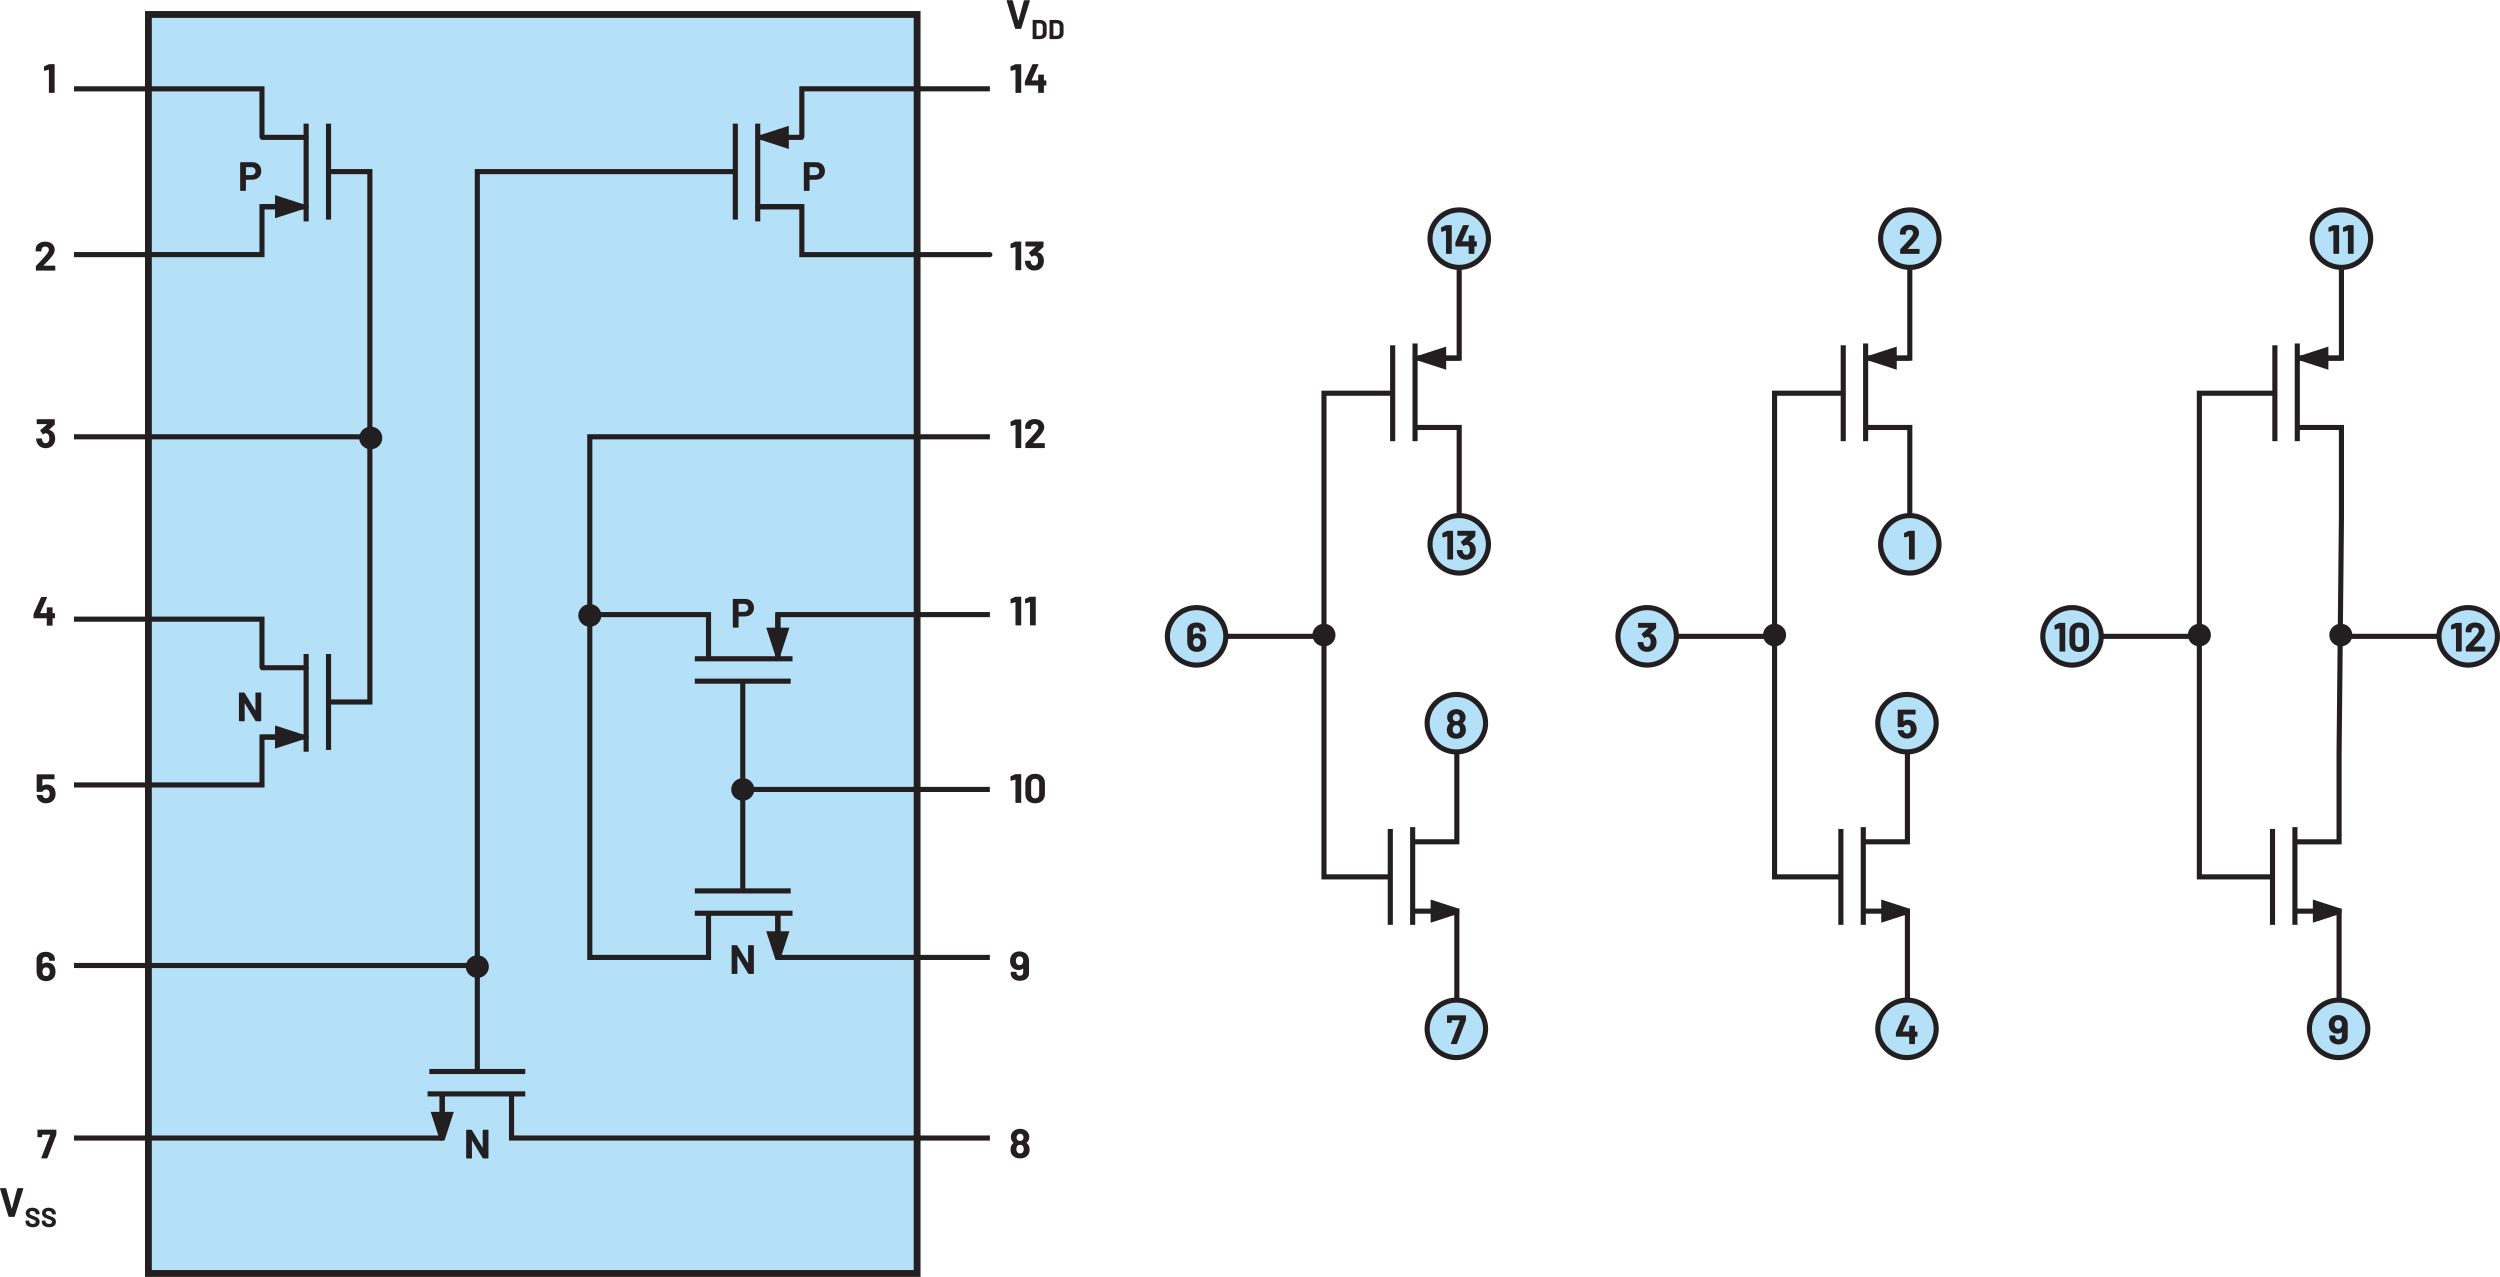<?xml version="1.0" encoding="UTF-8"?><svg id="uuid-010ee8c4-ade3-4834-9ad8-1f25c1aef193" xmlns="http://www.w3.org/2000/svg" width="10.16in" height="5.19in" viewBox="0 0 731.28 373.46"><g id="uuid-38cb91ad-e407-4943-8628-2f12e3b3b6dc"><g><rect x="43.41" y="4.18" width="224.86" height="368.28" fill="#b4e0f8"/><polygon points="268.27 372.46 268.27 371.46 44.41 371.46 44.41 5.18 267.27 5.18 267.27 372.46 268.27 372.46 268.27 371.46 268.27 372.46 269.27 372.46 269.27 3.18 42.41 3.18 42.41 373.46 269.27 373.46 269.27 372.46 268.27 372.46" fill="#231f20"/><polyline points="95.35 36.12 95.35 64.18 96.85 64.18 96.85 36.12" fill="#231f20"/><polyline points="88.8 36.12 88.8 64.71 90.3 64.71 90.3 36.12" fill="#231f20"/><polygon points="77.38 40.14 77.38 25.18 21.64 25.18 21.64 26.68 75.88 26.68 75.89 40.14 77.39 40.14 77.38 40.14" fill="#231f20"/><path d="M76.72,40.89h12.77c.41,0,.75-.34,.75-.75s-.34-.75-.75-.75h-12.77c-.41,0-.75,.34-.75,.75s.34,.75,.75,.75" fill="#231f20"/><path d="M76.87,61.17h12.63c.41,0,.75-.34,.75-.75s-.34-.75-.75-.75h-12.63c-.41,0-.75,.34-.75,.75s.34,.75,.75,.75" fill="#231f20"/><polygon points="88.64 59.67 76.78 59.67 76.64 59.67 75.89 59.67 75.89 73.68 21.64 73.68 21.64 75.18 77.38 75.18 77.38 60.42 76.64 60.42 76.64 61.17 76.78 61.17 88.64 61.17 88.64 59.67 88.64 59.67" fill="#231f20"/><polyline points="108.19 126.97 21.64 126.97 21.64 128.47 108.19 128.47" fill="#231f20"/><polyline points="88.81 59.73 80.45 57.02 80.45 63.79 88.81 61.09" fill="#231f20"/><path d="M73.52,51.18h-1.52l-.06-.06v-2.21l.06-.06h1.52c.37,0,.66,.11,.89,.32s.34,.5,.34,.85-.11,.62-.34,.83c-.22,.21-.52,.32-.89,.32Zm.25-3.79h-3.38l-.1,.04-.04,.1v8.12l.04,.1,.1,.04h1.4l.1-.04,.04-.1v-3.06l.06-.06h1.71c.54,0,1.01-.11,1.42-.32s.73-.51,.96-.89c.23-.38,.34-.83,.34-1.33s-.11-.97-.33-1.36c-.22-.4-.53-.7-.93-.92s-.86-.32-1.39-.32Z" fill="#231f20"/><polyline points="214.34 36.12 214.34 64.18 215.84 64.18 215.84 36.12" fill="#231f20"/><polyline points="220.89 36.12 220.89 64.71 222.39 64.71 222.39 36.12" fill="#231f20"/><polygon points="235.3 40.14 235.3 26.68 289.55 26.68 289.55 25.18 233.8 25.18 233.8 40.14 235.3 40.14 235.3 40.14" fill="#231f20"/><path d="M234.46,39.39h-12.77c-.41,0-.75,.34-.75,.75s.34,.75,.75,.75h12.77c.41,0,.75-.34,.75-.75s-.34-.75-.75-.75" fill="#231f20"/><path d="M234.32,59.67h-12.63c-.41,0-.75,.34-.75,.75s.34,.75,.75,.75h12.63c.41,0,.75-.34,.75-.75s-.34-.75-.75-.75" fill="#231f20"/><path d="M222.55,61.17h12v-.75h-.75v14.76h55.75c.41,0,.75-.34,.75-.75s-.34-.75-.75-.75h-54.25v-14.01h-12.75c-.41,0-.75,.34-.75,.75s.34,.75,.75,.75h0Z" fill="#231f20"/><polyline points="222.38 39.46 230.74 36.75 230.74 43.53 222.38 40.82" fill="#231f20"/><path d="M238.4,51.18h-1.52l-.06-.06v-2.21l.06-.06h1.52c.37,0,.66,.11,.89,.32s.34,.5,.34,.85-.11,.62-.34,.83c-.22,.21-.52,.32-.89,.32Zm.25-3.79h-3.38l-.1,.04-.04,.1v8.12l.04,.1,.1,.04h1.4l.1-.04,.04-.1v-3.06l.06-.06h1.71c.54,0,1.01-.11,1.42-.32s.73-.51,.96-.89c.23-.38,.34-.83,.34-1.33s-.11-.97-.33-1.36c-.22-.4-.53-.7-.93-.92s-.86-.32-1.39-.32Z" fill="#231f20"/><path d="M217.63,178.93h-1.52l-.06-.06v-2.21l.06-.06h1.52c.37,0,.66,.11,.89,.32s.34,.5,.34,.85-.11,.62-.34,.83c-.22,.21-.52,.32-.89,.32Zm.25-3.79h-3.38l-.1,.04-.04,.1v8.12l.04,.1,.1,.04h1.4l.1-.04,.04-.1v-3.06l.06-.06h1.71c.54,0,1.01-.11,1.42-.32s.73-.51,.96-.89c.23-.38,.34-.83,.34-1.33s-.11-.97-.33-1.36c-.22-.4-.53-.7-.93-.92s-.86-.32-1.39-.32Z" fill="#231f20"/><polygon points="14.21 18.76 12.95 19.35 12.84 19.52 12.88 20.55 12.99 20.68 13.04 20.67 14.22 20.34 14.27 20.36 14.3 20.41 14.3 26.98 14.34 27.08 14.44 27.12 15.84 27.12 15.95 27.08 15.99 26.98 15.99 18.87 15.95 18.77 15.84 18.72 14.39 18.72 14.21 18.76" fill="#231f20"/><path d="M12.74,77.59l.18-.18c.57-.58,1-1.02,1.28-1.32,.29-.3,.56-.61,.8-.92,.34-.41,.59-.79,.76-1.14s.25-.7,.25-1.03c0-.44-.12-.84-.34-1.2-.23-.36-.55-.65-.97-.86s-.91-.32-1.48-.32c-.51,0-.97,.09-1.38,.26-.41,.18-.74,.43-.99,.76s-.38,.71-.41,1.15v.56l.04,.1,.1,.04h1.42l.1-.04,.04-.1v-.3c0-.3,.1-.53,.3-.71,.2-.18,.46-.27,.78-.27s.58,.09,.78,.27c.2,.18,.3,.41,.3,.69,0,.39-.36,.99-1.09,1.8-.23,.24-.46,.49-.68,.76-.1,.11-.36,.39-.77,.85s-.81,.87-1.2,1.25l-.07,.18v1.1l.04,.1,.1,.04h5.4l.1-.04,.04-.1v-1.16l-.04-.1-.1-.04h-3.25l-.05-.02v-.05Z" fill="#231f20"/><path d="M15.9,126.96c-.3-.69-.79-1.1-1.49-1.24l-.05-.02,.02-.05,1.57-1.44,.08-.18v-1.32l-.04-.1-.1-.04h-5.01l-.1,.04-.04,.1v1.16l.04,.1,.1,.04h2.82l.04,.02-.02,.05-1.91,1.67-.05,.12,.02,.08,.71,1,.11,.07,.1-.04,.35-.22,.28-.08c.43,0,.74,.19,.92,.56,.12,.24,.18,.55,.18,.92,0,.32-.06,.6-.17,.84-.17,.39-.48,.59-.92,.59-.22,0-.42-.06-.58-.17-.16-.12-.28-.28-.35-.49-.06-.13-.1-.32-.13-.59l-.14-.14h-1.42l-.14,.14c.02,.36,.08,.7,.19,1.01,.2,.52,.53,.93,.99,1.24,.46,.3,.99,.46,1.6,.46s1.15-.14,1.6-.43c.45-.29,.78-.69,.97-1.2,.14-.37,.22-.77,.22-1.2,0-.48-.08-.9-.24-1.27Z" fill="#231f20"/><path d="M305.94,23.46h-.52l-.06-.06v-1.49l-.04-.1-.1-.04h-1.4l-.1,.04-.04,.1v1.49l-.06,.06h-1.82l-.04-.02v-.05l2-4.5v-.13s-.11-.04-.11-.04h-1.5l-.17,.11-2.16,4.85-.04,.18v.96l.04,.1,.1,.04h3.69l.06,.06v1.96l.04,.1,.1,.04h1.4l.1-.04,.04-.1v-1.96l.06-.06h.52l.1-.04,.04-.1v-1.21l-.04-.1-.1-.04Zm-9-4.7l-1.26,.59-.11,.17,.04,1.03,.11,.13h.05s1.19-.34,1.19-.34h.05s.03,.06,.03,.06v6.58l.04,.1,.1,.04h1.4l.1-.04,.04-.1v-8.11l-.04-.1-.1-.04h-1.45l-.18,.04Z" fill="#231f20"/><path d="M305.11,74.99c-.3-.69-.79-1.1-1.49-1.24l-.05-.02,.02-.05,1.57-1.44,.08-.18v-1.32l-.04-.1-.1-.04h-5.01l-.1,.04-.04,.1v1.16l.04,.1,.1,.04h2.82l.04,.02-.02,.05-1.91,1.67-.05,.12,.02,.08,.71,1,.11,.07,.1-.04,.35-.22,.28-.08c.43,0,.74,.19,.92,.56,.12,.24,.18,.55,.18,.92,0,.32-.06,.6-.17,.84-.17,.39-.48,.59-.92,.59-.22,0-.42-.06-.58-.17-.16-.12-.28-.28-.35-.49-.06-.13-.1-.32-.13-.59l-.14-.14h-1.42l-.14,.14c.02,.36,.08,.7,.19,1.01,.2,.52,.53,.93,.99,1.24,.46,.3,.99,.46,1.6,.46s1.15-.14,1.6-.43c.45-.29,.78-.69,.97-1.2,.14-.37,.22-.77,.22-1.2,0-.48-.08-.9-.24-1.27Zm-8.17-4.36l-1.26,.59-.11,.17,.04,1.03,.11,.13h.05s1.19-.34,1.19-.34h.05s.03,.06,.03,.06v6.58l.04,.1,.1,.04h1.4l.1-.04,.04-.1v-8.11l-.04-.1-.1-.04h-1.45l-.18,.04Z" fill="#231f20"/><path d="M302.18,129.5l.18-.18c.57-.58,1-1.02,1.28-1.32,.29-.3,.56-.61,.8-.92,.34-.41,.59-.79,.76-1.14s.25-.7,.25-1.03c0-.44-.12-.84-.34-1.2-.23-.36-.55-.65-.97-.86s-.91-.32-1.48-.32c-.51,0-.97,.09-1.38,.26-.41,.18-.74,.43-.99,.76s-.38,.71-.41,1.15v.56l.04,.1,.1,.04h1.42l.1-.04,.04-.1v-.3c0-.3,.1-.53,.3-.71,.2-.18,.46-.27,.78-.27s.58,.09,.78,.27c.2,.18,.3,.41,.3,.69,0,.39-.36,.99-1.09,1.8-.23,.24-.46,.49-.68,.76-.1,.11-.36,.39-.77,.85s-.81,.87-1.2,1.25l-.07,.18v1.1l.04,.1,.1,.04h5.4l.1-.04,.04-.1v-1.16l-.04-.1-.1-.04h-3.25l-.05-.02v-.05Zm-5.23-6.84l-1.26,.59-.11,.17,.04,1.03,.11,.13h.05s1.19-.34,1.19-.34h.05s.03,.06,.03,.06v6.58l.04,.1,.1,.04h1.4l.1-.04,.04-.1v-8.11l-.04-.1-.1-.04h-1.45l-.18,.04Z" fill="#231f20"/><path d="M301.19,174.53l-1.26,.59-.11,.17,.04,1.03,.11,.13h.05s1.19-.34,1.19-.34h.05s.03,.06,.03,.06v6.58l.04,.1,.1,.04h1.4l.1-.04,.04-.1v-8.11l-.04-.1-.1-.04h-1.45l-.18,.04Zm-4.25,0l-1.26,.59-.11,.17,.04,1.03,.11,.13h.05s1.19-.34,1.19-.34h.05s.03,.06,.03,.06v6.58l.04,.1,.1,.04h1.4l.1-.04,.04-.1v-8.11l-.04-.1-.1-.04h-1.45l-.18,.04Z" fill="#231f20"/><path d="M302.79,233.48c-.35,0-.63-.11-.85-.33-.21-.22-.32-.51-.32-.88v-3.3c0-.37,.11-.66,.32-.88,.21-.22,.49-.33,.85-.33s.65,.11,.86,.33c.21,.22,.32,.51,.32,.88v3.3c0,.37-.11,.66-.32,.88-.21,.22-.5,.33-.86,.33Zm0,1.45c.88,0,1.58-.25,2.09-.74,.52-.49,.77-1.16,.77-2.01v-3.17c0-.83-.26-1.49-.77-1.98-.52-.49-1.21-.73-2.09-.73s-1.58,.24-2.09,.73c-.51,.49-.77,1.15-.77,1.98v3.17c0,.85,.26,1.52,.77,2.01,.51,.49,1.21,.74,2.09,.74Zm-5.86-8.5l-1.26,.59-.11,.17,.04,1.03,.11,.13h.05s1.19-.34,1.19-.34h.05s.03,.06,.03,.06v6.58l.04,.1,.1,.04h1.4l.1-.04,.04-.1v-8.11l-.04-.1-.1-.04h-1.45l-.18,.04Z" fill="#231f20"/><path d="M298.22,282.27c-.38,0-.68-.16-.88-.48-.13-.22-.2-.49-.2-.79,0-.28,.06-.53,.18-.76,.19-.35,.5-.53,.91-.53s.74,.18,.91,.53c.1,.22,.16,.47,.16,.73,0,.33-.06,.6-.18,.8-.18,.33-.48,.49-.9,.49Zm2.57-2.41c-.2-.5-.53-.9-.98-1.18-.45-.28-.98-.43-1.59-.43s-1.12,.14-1.57,.41c-.44,.27-.77,.64-.96,1.12-.16,.36-.24,.78-.24,1.25,0,.54,.1,1,.3,1.38,.22,.42,.51,.73,.89,.95s.81,.33,1.29,.33c.54,0,.97-.14,1.29-.42h.05s.02,.04,.02,.04v1.12c0,.28-.09,.51-.28,.69-.19,.18-.42,.27-.72,.27-.28,0-.51-.09-.69-.26s-.27-.4-.27-.66v-.11l-.04-.1-.1-.04h-1.4l-.1,.04-.04,.1v.34c0,.42,.11,.8,.34,1.12,.22,.32,.54,.58,.94,.76,.4,.18,.86,.27,1.38,.27s1-.09,1.4-.27,.72-.44,.95-.77c.22-.33,.34-.71,.34-1.15v-3.61c0-.46-.07-.85-.2-1.18Z" fill="#231f20"/><path d="M299.24,336.92c-.18,.28-.47,.42-.85,.42s-.69-.15-.88-.46c-.14-.21-.21-.47-.21-.78s.06-.58,.18-.78c.18-.33,.47-.49,.89-.49,.44,0,.75,.17,.92,.5,.11,.2,.17,.45,.17,.74,0,.34-.08,.62-.23,.84Zm-1.75-4.8l.35-.39c.16-.09,.33-.14,.52-.14,.21,0,.4,.05,.56,.14l.36,.38,.12,.5c0,.25-.05,.46-.16,.64-.2,.29-.49,.43-.88,.43s-.67-.14-.85-.43c-.11-.18-.16-.39-.16-.62l.12-.5Zm3.41,2.88c-.15-.3-.36-.54-.62-.71v-.08c.19-.14,.36-.32,.49-.53,.21-.33,.31-.7,.31-1.12,0-.54-.16-1.02-.48-1.44-.23-.3-.54-.54-.91-.72-.38-.18-.81-.26-1.3-.26s-.9,.09-1.29,.26c-.39,.17-.7,.41-.93,.73-.32,.39-.48,.87-.48,1.44,0,.4,.09,.76,.28,1.08,.14,.24,.3,.43,.49,.58v.08c-.26,.18-.46,.4-.6,.68-.19,.38-.28,.8-.28,1.24s.1,.86,.29,1.24c.22,.43,.56,.76,1.01,.99,.45,.23,.95,.34,1.51,.34,.59,0,1.1-.12,1.53-.35s.75-.56,.96-.97c.2-.34,.3-.76,.3-1.24s-.09-.87-.28-1.24Z" fill="#231f20"/><polygon points="95.99 206.04 108.94 206.04 108.94 49.4 95.99 49.4 95.99 50.9 107.44 50.9 107.44 204.54 95.99 204.54 95.99 206.04 95.99 206.04" fill="#231f20"/><polyline points="95.35 191.26 95.35 219.31 96.85 219.31 96.85 191.26" fill="#231f20"/><polyline points="88.8 191.26 88.8 219.84 90.3 219.84 90.3 191.26" fill="#231f20"/><polygon points="77.38 195.27 77.38 180.31 21.64 180.31 21.64 181.81 75.88 181.81 75.89 195.27 77.39 195.27 77.38 195.27" fill="#231f20"/><path d="M76.72,196.02h12.77c.41,0,.75-.34,.75-.75s-.34-.75-.75-.75h-12.77c-.41,0-.75,.34-.75,.75s.34,.75,.75,.75" fill="#231f20"/><path d="M76.87,216.3h12.63c.41,0,.75-.34,.75-.75s-.34-.75-.75-.75h-12.63c-.41,0-.75,.34-.75,.75s.34,.75,.75,.75" fill="#231f20"/><polygon points="88.64 214.8 76.78 214.8 76.64 214.8 75.89 214.8 75.89 228.81 21.64 228.81 21.64 230.31 77.38 230.31 77.38 215.55 76.64 215.55 76.64 216.3 76.78 216.3 88.64 216.3 88.64 214.8 88.64 214.8" fill="#231f20"/><polyline points="88.81 214.86 80.45 212.16 80.45 218.93 88.81 216.22" fill="#231f20"/><polygon points="74.72 202.68 74.73 207.72 74.71 207.77 74.66 207.74 71.56 202.63 71.39 202.53 70.04 202.53 69.94 202.58 69.89 202.68 69.89 210.79 69.94 210.89 70.04 210.93 71.44 210.93 71.54 210.89 71.59 210.79 71.56 205.73 71.59 205.67 71.63 205.7 74.74 210.84 74.91 210.93 76.27 210.93 76.37 210.89 76.41 210.79 76.41 202.68 76.37 202.58 76.27 202.53 74.86 202.53 74.76 202.58 74.72 202.68" fill="#231f20"/><polygon points="141.19 330.56 141.2 335.6 141.18 335.65 141.13 335.62 138.03 330.51 137.86 330.42 136.51 330.42 136.41 330.46 136.36 330.56 136.36 338.67 136.41 338.77 136.51 338.82 137.91 338.82 138.01 338.77 138.06 338.67 138.03 333.61 138.06 333.55 138.1 333.58 141.21 338.72 141.38 338.82 142.74 338.82 142.84 338.77 142.88 338.67 142.88 330.56 142.84 330.46 142.74 330.42 141.33 330.42 141.23 330.46 141.19 330.56" fill="#231f20"/><polygon points="218.83 276.58 218.84 281.62 218.82 281.68 218.77 281.65 215.67 276.54 215.51 276.44 214.15 276.44 214.05 276.48 214.01 276.58 214.01 284.7 214.05 284.8 214.15 284.84 215.55 284.84 215.66 284.8 215.7 284.7 215.67 279.63 215.7 279.58 215.75 279.61 218.85 284.74 219.02 284.84 220.38 284.84 220.48 284.8 220.52 284.7 220.52 276.58 220.48 276.48 220.38 276.44 218.97 276.44 218.87 276.48 218.83 276.58" fill="#231f20"/><polygon points="15.95 179.3 15.44 179.3 15.38 179.24 15.38 177.75 15.33 177.65 15.23 177.61 13.83 177.61 13.73 177.65 13.68 177.75 13.68 179.24 13.62 179.3 11.8 179.3 11.76 179.27 11.76 179.23 13.77 174.73 13.77 174.6 13.66 174.56 12.16 174.56 11.99 174.67 9.83 179.51 9.8 179.69 9.8 180.65 9.84 180.76 9.94 180.8 13.62 180.8 13.68 180.86 13.68 182.81 13.73 182.92 13.83 182.96 15.23 182.96 15.33 182.92 15.38 182.81 15.38 180.86 15.44 180.8 15.95 180.8 16.05 180.76 16.1 180.65 16.1 179.44 16.05 179.34 15.95 179.3" fill="#231f20"/><path d="M16.08,231.03c-.18-.5-.47-.89-.89-1.17s-.91-.43-1.47-.43c-.47,0-.89,.12-1.25,.35l-.07-.04v-1.78s.07-.06,.07-.06h3.35l.1-.04,.04-.1v-1.16l-.04-.1-.1-.04h-4.96l-.1,.04-.04,.1v4.84l.04,.1,.1,.04h1.48l.16-.12c.06-.17,.19-.3,.38-.41,.19-.1,.4-.16,.62-.16s.42,.06,.59,.17,.28,.27,.34,.48c.07,.18,.11,.39,.11,.62,0,.26-.04,.46-.12,.62-.08,.22-.21,.38-.37,.5-.17,.12-.36,.18-.59,.18s-.4-.06-.56-.17-.28-.27-.36-.48l-.04-.08-.04-.12-.16-.13h-1.45l-.14,.13v.02c.04,.23,.1,.45,.18,.66,.19,.5,.52,.9,.98,1.19,.46,.29,.99,.44,1.6,.44s1.17-.15,1.63-.45c.46-.3,.79-.71,.97-1.22,.13-.33,.19-.7,.19-1.1,0-.37-.06-.75-.18-1.14Z" fill="#231f20"/><path d="M14.39,284.95c-.18,.35-.48,.53-.9,.53s-.74-.18-.91-.53c-.1-.2-.16-.44-.16-.73,0-.33,.06-.6,.18-.8,.17-.33,.47-.49,.9-.49,.38,0,.68,.16,.88,.48,.13,.21,.19,.47,.19,.79,0,.3-.06,.55-.18,.76Zm1.58-2.16c-.21-.42-.51-.73-.89-.95-.38-.22-.81-.33-1.29-.33-.54,0-.98,.14-1.31,.42l-.05,.02-.03-.04v-1.13c0-.28,.09-.51,.28-.69,.19-.18,.43-.27,.72-.27s.51,.09,.69,.26c.18,.18,.26,.4,.26,.66v.11l.04,.1,.1,.04h1.4l.1-.04,.04-.1v-.34c0-.42-.11-.8-.33-1.12-.22-.32-.53-.58-.93-.76-.4-.18-.86-.27-1.38-.27s-1,.09-1.4,.27c-.41,.18-.73,.44-.96,.77s-.34,.71-.34,1.15v3.61c0,.43,.07,.82,.22,1.18,.2,.5,.52,.9,.97,1.18,.45,.28,.98,.43,1.6,.43s1.12-.14,1.56-.41c.44-.27,.76-.64,.97-1.12,.15-.37,.23-.78,.23-1.25,0-.56-.1-1.02-.29-1.38Z" fill="#231f20"/><polygon points="12.2 338.79 13.7 338.79 13.87 338.69 16.46 331.93 16.49 331.75 16.49 330.54 16.45 330.44 16.35 330.39 11.11 330.39 11 330.44 10.96 330.54 10.95 332.46 10.99 332.56 11.09 332.6 12.19 332.6 12.29 332.56 12.33 332.46 12.33 331.91 12.39 331.85 14.63 331.85 14.68 331.92 12.08 338.63 12.2 338.79" fill="#231f20"/><polygon points="2.64 355.89 4.15 355.89 4.31 355.77 6.82 347.66 6.8 347.54 6.7 347.49 5.22 347.49 5.05 347.61 3.48 353.47 3.44 353.51 3.41 353.47 1.81 347.61 1.64 347.49 .13 347.49 0 347.61 .01 347.66 2.48 355.77 2.64 355.89" fill="#231f20"/><path d="M14.31,358.96c.63,0,1.13-.15,1.5-.44,.37-.29,.55-.69,.55-1.19,0-.34-.09-.61-.26-.82-.17-.21-.37-.37-.58-.48-.21-.11-.51-.23-.89-.37-.34-.12-.59-.22-.76-.29l-.37-.24-.12-.34c0-.19,.07-.33,.21-.44,.14-.11,.34-.16,.59-.16,.32,0,.57,.08,.76,.24,.19,.16,.28,.35,.28,.57v.06l.03,.07,.07,.03h.92l.07-.03,.03-.07v-.12c0-.34-.09-.64-.27-.9-.18-.26-.43-.46-.74-.6-.32-.14-.68-.22-1.08-.22s-.72,.06-1.02,.19c-.29,.13-.52,.31-.69,.55-.16,.24-.25,.52-.25,.84s.08,.6,.25,.82c.17,.22,.38,.4,.62,.52s.55,.25,.91,.38c.32,.12,.55,.21,.7,.28l.35,.23,.13,.32-.21,.44c-.14,.12-.35,.18-.63,.18-.34,0-.6-.07-.8-.22s-.29-.33-.29-.54v-.12l-.03-.07-.07-.03h-.91l-.07,.03-.03,.07v.18c0,.34,.09,.63,.26,.88,.17,.25,.42,.45,.74,.58,.32,.14,.69,.2,1.12,.2Zm-4.76,0c.63,0,1.13-.15,1.5-.44,.37-.29,.55-.69,.55-1.19,0-.34-.09-.61-.26-.82-.17-.21-.37-.37-.58-.48-.21-.11-.51-.23-.89-.37-.34-.12-.59-.22-.76-.29l-.37-.24-.12-.34c0-.19,.07-.33,.21-.44,.14-.11,.34-.16,.59-.16,.32,0,.57,.08,.76,.24,.19,.16,.28,.35,.28,.57v.06l.03,.07,.07,.03h.92l.07-.03,.03-.07v-.12c0-.34-.09-.64-.27-.9-.18-.26-.43-.46-.74-.6-.32-.14-.68-.22-1.08-.22s-.72,.06-1.02,.19c-.29,.13-.52,.31-.69,.55-.16,.24-.25,.52-.25,.84s.08,.6,.25,.82c.17,.22,.38,.4,.62,.52s.55,.25,.91,.38c.32,.12,.55,.21,.7,.28l.35,.23,.13,.32-.21,.44c-.14,.12-.35,.18-.63,.18-.34,0-.6-.07-.8-.22s-.29-.33-.29-.54v-.12l-.03-.07-.07-.03h-.91l-.07,.03-.03,.07v.18c0,.34,.09,.63,.26,.88,.17,.25,.42,.45,.74,.58,.32,.14,.69,.2,1.12,.2Z" fill="#231f20"/><polygon points="297.08 8.4 298.59 8.4 298.74 8.28 301.25 .17 301.24 .05 301.13 0 299.66 0 299.49 .12 297.92 5.98 297.88 6.01 297.84 5.98 296.25 .12 296.08 0 294.57 0 294.43 .12 294.45 .17 296.92 8.28 297.08 8.4" fill="#231f20"/><path d="M308.13,10.39v-3.58l.04-.04h.96c.26,0,.46,.08,.61,.25s.23,.39,.23,.66v1.84c0,.28-.08,.5-.23,.66-.15,.17-.35,.25-.6,.25h-.97l-.04-.04Zm-1.03,1.01h2c.4,0,.75-.07,1.05-.21,.3-.14,.53-.34,.7-.6,.17-.26,.25-.55,.25-.89v-2.21c0-.34-.08-.63-.25-.89s-.4-.46-.7-.6c-.3-.14-.65-.21-1.05-.21h-2l-.07,.03-.03,.07v5.41l.03,.07,.07,.03Zm-3.91-1.01v-3.58l.04-.04h.96c.26,0,.46,.08,.61,.25s.23,.39,.23,.66v1.84c0,.28-.08,.5-.23,.66-.15,.17-.35,.25-.6,.25h-.97l-.04-.04Zm-1.03,1.01h2c.4,0,.75-.07,1.05-.21,.3-.14,.53-.34,.7-.6,.17-.26,.25-.55,.25-.89v-2.21c0-.34-.08-.63-.25-.89s-.4-.46-.7-.6c-.3-.14-.65-.21-1.05-.21h-2l-.07,.03-.03,.07v5.41l.03,.07,.07,.03Z" fill="#231f20"/><polyline points="203.24 199.95 231.29 199.95 231.29 198.45 203.24 198.45" fill="#231f20"/><polyline points="203.24 193.4 231.82 193.4 231.82 191.9 203.24 191.9" fill="#231f20"/><polygon points="208 192.6 208 179.82 208 179.73 208 178.98 172.52 178.98 172.52 180.48 207.25 180.48 207.25 179.73 206.5 179.73 206.5 179.82 206.5 192.6 208 192.6 208 192.6" fill="#231f20"/><path d="M226.78,179.97v12.63c0,.41,.34,.75,.75,.75s.75-.34,.75-.75v-12.63c0-.41-.34-.75-.75-.75s-.75,.34-.75,.75" fill="#231f20"/><polygon points="228.28 191.73 228.28 179.88 228.28 179.73 227.53 179.73 227.53 180.48 289.55 180.48 289.55 178.98 226.78 178.98 226.78 179.88 226.78 191.73 228.28 191.73 228.28 191.73" fill="#231f20"/><polygon points="218.28 230.95 218.28 230.87 217.53 230.87 217.53 231.62 289.55 231.62 289.55 230.12 216.78 230.12 216.78 230.95 218.28 230.95 218.28 230.95" fill="#231f20"/><polyline points="226.84 191.91 224.14 183.55 230.91 183.55 228.2 191.91" fill="#231f20"/><polygon points="218.02 260.66 218.02 252.46 218.02 207.29 218.02 199.09 216.52 199.09 216.52 207.29 216.52 252.46 216.52 260.66 218.02 260.66 218.02 260.66" fill="#231f20"/><polyline points="203.24 261.3 231.29 261.3 231.29 259.8 203.24 259.8" fill="#231f20"/><polyline points="203.24 267.84 231.82 267.84 231.82 266.34 203.24 266.34" fill="#231f20"/><polygon points="206.5 267.15 206.5 279.92 206.5 280.01 207.25 280.01 207.25 279.26 173.27 279.26 173.27 128.47 289.55 128.47 289.55 126.97 171.77 126.97 171.77 280.76 208 280.76 208 279.92 208 267.15 206.5 267.15 206.5 267.15" fill="#231f20"/><polygon points="226.78 267.15 226.78 280.07 228.28 280.07 228.28 280.01 227.53 280.01 227.53 280.76 289.55 280.76 289.55 279.26 226.78 279.26 226.78 280.07 228.28 280.07 228.28 267.15 226.78 267.15 226.78 267.15" fill="#231f20"/><path d="M228.28,280.01v-12c0-.41-.34-.75-.75-.75s-.75,.34-.75,.75v12c0,.41,.34,.75,.75,.75s.75-.34,.75-.75" fill="#231f20"/><polyline points="228.2 280.7 230.91 272.35 224.13 272.35 226.84 280.7" fill="#231f20"/><polygon points="140.37 313.49 140.37 305.29 140.37 260.12 140.37 50.9 203 50.9 215.2 50.9 215.2 49.4 203 49.4 138.87 49.4 138.87 260.12 138.87 305.29 138.87 313.49 140.37 313.49 140.37 313.49" fill="#231f20"/><polyline points="153.65 312.63 125.59 312.63 125.59 314.13 153.65 314.13" fill="#231f20"/><polyline points="153.65 319.18 125.07 319.18 125.07 320.68 153.65 320.68" fill="#231f20"/><polygon points="148.88 319.98 148.88 332.75 148.88 332.84 148.88 333.59 289.55 333.59 289.55 332.09 149.63 332.09 149.63 332.84 150.38 332.84 150.38 332.75 150.38 319.98 148.88 319.98 148.88 319.98" fill="#231f20"/><polygon points="128.6 319.98 128.6 332.9 130.1 332.9 130.1 332.84 130.1 332.09 21.64 332.09 21.64 333.59 129.35 333.59 129.35 332.84 128.6 332.84 128.6 332.9 130.1 332.9 130.1 319.98 128.6 319.98 128.6 319.98" fill="#231f20"/><path d="M130.1,332.84v-12c0-.41-.34-.75-.75-.75s-.75,.34-.75,.75v12c0,.41,.34,.75,.75,.75s.75-.34,.75-.75" fill="#231f20"/><polyline points="128.69 333.53 125.98 325.18 132.75 325.18 130.04 333.54" fill="#231f20"/><path d="M111.32,128.06h0c0-1.55-1.28-2.81-2.88-2.81s-2.88,1.26-2.88,2.81,1.29,2.81,2.88,2.81,2.88-1.26,2.88-2.81Z" fill="#231f20"/><path d="M111.32,128.06h.5c0-1.84-1.51-3.31-3.37-3.31-1.85,0-3.37,1.47-3.38,3.31,0,1.84,1.52,3.31,3.38,3.31,1.86,0,3.37-1.48,3.37-3.31h-1c0,1.27-1.05,2.31-2.38,2.31-1.32,0-2.37-1.05-2.38-2.31,0-1.27,1.06-2.31,2.38-2.31,1.33,0,2.37,1.04,2.38,2.31h.5Z" fill="#231f20"/><path d="M175.4,179.97h0c0-1.55-1.28-2.81-2.88-2.81s-2.88,1.26-2.88,2.81,1.29,2.81,2.88,2.81,2.88-1.26,2.88-2.81Z" fill="#231f20"/><path d="M175.4,179.97h.5c0-1.84-1.51-3.31-3.37-3.31-1.85,0-3.37,1.47-3.38,3.31,0,1.84,1.52,3.31,3.38,3.31,1.86,0,3.37-1.48,3.37-3.31h-1c0,1.27-1.05,2.31-2.38,2.31-1.32,0-2.37-1.05-2.38-2.31,0-1.27,1.06-2.31,2.38-2.31,1.33,0,2.37,1.04,2.38,2.31h.5Z" fill="#231f20"/><path d="M220.14,230.87h0c0-1.55-1.28-2.81-2.88-2.81s-2.88,1.26-2.88,2.81,1.29,2.81,2.88,2.81,2.88-1.26,2.88-2.81Z" fill="#231f20"/><path d="M220.14,230.87h.5c0-1.84-1.51-3.31-3.37-3.31-1.85,0-3.37,1.47-3.38,3.31,0,1.84,1.52,3.31,3.38,3.31,1.86,0,3.37-1.48,3.37-3.31h-1c0,1.27-1.05,2.31-2.38,2.31-1.32,0-2.37-1.05-2.38-2.31,0-1.27,1.06-2.31,2.38-2.31,1.33,0,2.37,1.04,2.38,2.31h.5Z" fill="#231f20"/><polyline points="139.37 281.62 21.64 281.62 21.64 283.12 139.37 283.12" fill="#231f20"/><path d="M142.5,282.7h0c0-1.55-1.28-2.81-2.88-2.81s-2.88,1.26-2.88,2.81,1.29,2.81,2.88,2.81,2.88-1.26,2.88-2.81Z" fill="#231f20"/><path d="M142.5,282.7h.5c0-1.84-1.51-3.31-3.37-3.31-1.85,0-3.37,1.47-3.38,3.31,0,1.84,1.52,3.31,3.38,3.31,1.86,0,3.37-1.48,3.37-3.31h-1c0,1.27-1.05,2.31-2.38,2.31-1.32,0-2.37-1.05-2.38-2.31,0-1.27,1.06-2.31,2.38-2.31,1.33,0,2.37,1.04,2.38,2.31h.5Z" fill="#231f20"/><path d="M390.15,185.71h0c0-1.55-1.28-2.81-2.88-2.81s-2.88,1.26-2.88,2.81,1.29,2.81,2.88,2.81,2.88-1.26,2.88-2.81Z" fill="#231f20"/><path d="M390.15,185.71h.5c0-1.84-1.51-3.31-3.37-3.31-1.85,0-3.37,1.47-3.38,3.31,0,1.84,1.52,3.31,3.38,3.31,1.86,0,3.37-1.48,3.37-3.31h-1c0,1.27-1.05,2.31-2.38,2.31-1.32,0-2.37-1.05-2.38-2.31,0-1.27,1.06-2.31,2.38-2.31,1.33,0,2.37,1.04,2.38,2.31h.5Z" fill="#231f20"/><polyline points="408.12 129 408.12 100.95 406.62 100.95 406.62 129" fill="#231f20"/><polyline points="414.67 129 414.67 100.42 413.17 100.42 413.17 129" fill="#231f20"/><polygon points="413.97 125.74 426.74 125.74 426.83 125.74 426.83 124.99 426.08 124.99 426.08 151.2 427.58 151.2 427.58 124.24 426.74 124.24 413.97 124.24 413.97 125.74 413.97 125.74" fill="#231f20"/><path d="M426.6,103.96h-12.63c-.41,0-.75,.34-.75,.75s.34,.75,.75,.75h12.63c.41,0,.75-.34,.75-.75s-.34-.75-.75-.75" fill="#231f20"/><polygon points="414.83 105.46 426.69 105.46 426.83 105.46 427.58 105.46 427.58 78.7 426.08 78.7 426.08 104.71 426.83 104.71 426.83 103.96 426.69 103.96 414.83 103.96 414.83 105.46 414.83 105.46" fill="#231f20"/><polyline points="414.66 105.4 423.02 108.11 423.02 101.33 414.66 104.04" fill="#231f20"/><polygon points="406.79 255.7 388.03 255.7 388.03 115.72 407.48 115.72 407.48 114.22 386.53 114.22 386.53 257.2 406.79 257.2 406.79 255.7 406.79 255.7" fill="#231f20"/><polyline points="387.28 185.34 357.77 185.34 357.77 186.84 387.28 186.84" fill="#231f20"/><polyline points="407.43 270.48 407.43 242.43 405.93 242.43 405.93 270.48" fill="#231f20"/><polyline points="413.97 270.48 413.97 241.9 412.47 241.9 412.47 270.48" fill="#231f20"/><polygon points="413.28 267.22 426.05 267.22 426.14 267.22 426.14 266.47 425.39 266.47 425.39 292.68 426.89 292.68 426.89 265.72 426.05 265.72 413.28 265.72 413.28 267.22 413.28 267.22" fill="#231f20"/><polygon points="413.28 246.94 426.89 246.94 426.89 220.18 425.39 220.18 425.39 245.44 413.28 245.44 413.28 246.94 413.28 246.94" fill="#231f20"/><polyline points="426.83 265.79 418.48 263.08 418.48 269.86 426.83 267.15" fill="#231f20"/><path d="M435.39,69.76c0,4.61-3.86,8.41-8.55,8.41s-8.55-3.79-8.55-8.41,3.86-8.41,8.55-8.41,8.55,3.79,8.55,8.41Z" fill="#b4e0f8" fill-rule="evenodd"/><path d="M435.39,69.76h-.75c0,2.09-.88,4-2.29,5.4-1.42,1.39-3.37,2.26-5.51,2.26s-4.09-.87-5.51-2.26c-1.42-1.39-2.29-3.3-2.29-5.4,0-2.09,.88-4,2.29-5.4,1.42-1.39,3.37-2.26,5.51-2.26s4.09,.87,5.51,2.26c1.42,1.39,2.29,3.3,2.29,5.4h1.5c0-5.04-4.2-9.16-9.3-9.16-5.1,0-9.3,4.12-9.3,9.16,0,5.04,4.2,9.15,9.3,9.16,5.1,0,9.3-4.12,9.3-9.16h-.75Z" fill="#231f20"/><path d="M431.88,70.54h-.52l-.06-.06v-1.49l-.04-.1-.1-.04h-1.4l-.1,.04-.04,.1v1.49l-.06,.06h-1.82l-.04-.02v-.05l2-4.5v-.13s-.11-.04-.11-.04h-1.5l-.17,.11-2.16,4.85-.04,.18v.96l.04,.1,.1,.04h3.68l.06,.06v1.96l.04,.1,.1,.04h1.4l.1-.04,.04-.1v-1.96l.06-.06h.52l.1-.04,.04-.1v-1.21l-.04-.1-.1-.04Zm-9-4.7l-1.26,.59-.11,.17,.04,1.03,.11,.13h.05s1.19-.34,1.19-.34h.05s.02,.06,.02,.06v6.58l.04,.1,.1,.04h1.4l.1-.04,.04-.1v-8.11l-.04-.1-.1-.04h-1.45l-.18,.04Z" fill="#231f20"/><path d="M435.39,159.17c0,4.61-3.86,8.41-8.55,8.41s-8.55-3.79-8.55-8.41,3.86-8.41,8.55-8.41,8.55,3.79,8.55,8.41Z" fill="#b4e0f8" fill-rule="evenodd"/><path d="M435.39,159.17h-.75c0,2.09-.88,4-2.29,5.4-1.42,1.39-3.37,2.26-5.51,2.26s-4.09-.87-5.51-2.26c-1.42-1.39-2.29-3.3-2.29-5.4,0-2.09,.88-4,2.29-5.4,1.42-1.39,3.37-2.26,5.51-2.26s4.09,.87,5.51,2.26c1.42,1.39,2.29,3.3,2.29,5.4h1.5c0-5.04-4.2-9.16-9.3-9.16-5.1,0-9.3,4.12-9.3,9.16,0,5.04,4.2,9.15,9.3,9.16,5.1,0,9.3-4.12,9.3-9.16h-.75Z" fill="#231f20"/><path d="M431.44,159.61c-.3-.69-.79-1.1-1.49-1.24l-.05-.02,.02-.05,1.57-1.44,.08-.18v-1.32l-.04-.1-.1-.04h-5l-.1,.04-.04,.1v1.16l.04,.1,.1,.04h2.82l.04,.02-.02,.05-1.91,1.67-.05,.12,.02,.08,.71,1,.11,.07,.1-.04,.35-.22,.28-.08c.43,0,.74,.19,.92,.56,.12,.24,.18,.55,.18,.92,0,.32-.06,.6-.17,.84-.17,.39-.48,.59-.92,.59-.22,0-.42-.06-.58-.17-.16-.12-.28-.28-.35-.49-.06-.13-.1-.32-.13-.59l-.14-.14h-1.42l-.14,.14c.02,.36,.08,.7,.19,1.01,.2,.52,.53,.93,.99,1.24,.46,.3,.99,.46,1.6,.46s1.15-.14,1.6-.43c.45-.29,.77-.69,.97-1.2,.14-.37,.22-.77,.22-1.2,0-.48-.08-.9-.24-1.27Zm-8.17-4.36l-1.26,.59-.11,.17,.04,1.03,.11,.13h.05s1.19-.34,1.19-.34h.05s.02,.06,.02,.06v6.58l.04,.1,.1,.04h1.4l.1-.04,.04-.1v-8.11l-.04-.1-.1-.04h-1.45l-.18,.04Z" fill="#231f20"/><path d="M358.57,186.09c0,4.61-3.86,8.41-8.55,8.41s-8.55-3.79-8.55-8.41,3.86-8.41,8.55-8.41,8.55,3.79,8.55,8.41Z" fill="#b4e0f8" fill-rule="evenodd"/><path d="M358.57,186.09h-.75c0,2.09-.88,4-2.29,5.4-1.42,1.39-3.37,2.26-5.51,2.26s-4.09-.87-5.51-2.26c-1.42-1.39-2.29-3.3-2.29-5.4,0-2.09,.88-4,2.29-5.4,1.42-1.39,3.37-2.26,5.51-2.26s4.09,.87,5.51,2.26c1.42,1.39,2.29,3.3,2.29,5.4h1.5c0-5.04-4.2-9.16-9.3-9.16-5.1,0-9.3,4.12-9.3,9.16,0,5.04,4.2,9.15,9.3,9.16,5.1,0,9.3-4.12,9.3-9.16h-.75Z" fill="#231f20"/><path d="M350.97,188.63c-.18,.35-.48,.53-.9,.53s-.74-.18-.91-.53c-.1-.2-.16-.44-.16-.73,0-.33,.06-.6,.18-.8,.17-.33,.47-.49,.9-.49,.38,0,.68,.16,.88,.48,.13,.21,.19,.47,.19,.79,0,.3-.06,.55-.18,.76Zm1.58-2.16c-.22-.42-.51-.73-.89-.95-.38-.22-.81-.33-1.29-.33-.54,0-.98,.14-1.31,.42l-.05,.02-.02-.04v-1.13c0-.28,.09-.51,.28-.69,.19-.18,.43-.27,.73-.27,.28,0,.51,.09,.68,.26,.18,.18,.26,.4,.26,.66v.11l.04,.1,.1,.04h1.4l.1-.04,.04-.1v-.34c0-.42-.11-.8-.33-1.12-.22-.32-.53-.58-.93-.76-.4-.18-.86-.27-1.38-.27s-1,.09-1.4,.27c-.41,.18-.73,.44-.95,.77-.23,.33-.34,.71-.34,1.15v3.61c0,.43,.07,.82,.22,1.18,.2,.5,.52,.9,.97,1.18,.45,.28,.98,.43,1.6,.43s1.12-.14,1.56-.41c.44-.27,.76-.64,.97-1.12,.15-.37,.23-.78,.23-1.25,0-.56-.1-1.02-.29-1.38Z" fill="#231f20"/><path d="M434.55,211.49c0,4.61-3.86,8.41-8.55,8.41s-8.55-3.79-8.55-8.41,3.86-8.41,8.55-8.41,8.55,3.79,8.55,8.41Z" fill="#b4e0f8" fill-rule="evenodd"/><path d="M434.55,211.49h-.75c0,2.09-.88,4-2.29,5.4-1.42,1.39-3.37,2.26-5.51,2.26s-4.09-.87-5.51-2.26c-1.42-1.39-2.29-3.3-2.29-5.4,0-2.09,.88-4,2.29-5.4,1.42-1.39,3.37-2.26,5.51-2.26s4.09,.87,5.51,2.26c1.42,1.39,2.29,3.3,2.29,5.4h1.5c0-5.04-4.2-9.16-9.3-9.16-5.1,0-9.3,4.12-9.3,9.16,0,5.04,4.2,9.15,9.3,9.16,5.1,0,9.3-4.12,9.3-9.16h-.75Z" fill="#231f20"/><path d="M426.86,214.16c-.18,.28-.47,.42-.85,.42s-.69-.15-.88-.46c-.14-.21-.2-.47-.2-.78s.06-.58,.18-.78c.18-.33,.47-.49,.89-.49,.44,0,.75,.17,.92,.5,.11,.2,.17,.45,.17,.74,0,.34-.08,.62-.23,.84Zm-1.75-4.8l.35-.39c.16-.09,.33-.14,.52-.14,.22,0,.4,.05,.56,.14l.36,.38,.12,.5c0,.25-.05,.46-.16,.64-.2,.29-.49,.43-.88,.43s-.67-.14-.85-.43c-.1-.18-.16-.39-.16-.62l.12-.5Zm3.41,2.88c-.15-.3-.36-.54-.62-.71v-.08c.19-.14,.36-.32,.49-.53,.21-.33,.31-.7,.31-1.12,0-.54-.16-1.02-.48-1.44-.23-.3-.54-.54-.91-.72-.38-.18-.81-.26-1.3-.26s-.9,.09-1.29,.26c-.39,.17-.7,.41-.93,.73-.32,.39-.48,.87-.48,1.44,0,.4,.09,.76,.28,1.08,.14,.24,.3,.43,.49,.58v.08c-.26,.18-.46,.4-.6,.68-.18,.38-.28,.8-.28,1.24s.1,.86,.29,1.24c.22,.43,.56,.76,1.01,.99,.45,.23,.95,.34,1.51,.34,.59,0,1.1-.12,1.53-.35,.43-.24,.75-.56,.95-.97,.2-.34,.3-.76,.3-1.24s-.09-.87-.28-1.24Z" fill="#231f20"/><path d="M434.55,300.9c0,4.61-3.86,8.41-8.55,8.41s-8.55-3.79-8.55-8.41,3.86-8.41,8.55-8.41,8.55,3.79,8.55,8.41Z" fill="#b4e0f8" fill-rule="evenodd"/><path d="M434.55,300.9h-.75c0,2.09-.88,4-2.29,5.4-1.42,1.39-3.37,2.26-5.51,2.26s-4.09-.87-5.51-2.26c-1.42-1.39-2.29-3.3-2.29-5.4,0-2.09,.88-4,2.29-5.4,1.42-1.39,3.37-2.26,5.51-2.26s4.09,.87,5.51,2.26c1.42,1.39,2.29,3.3,2.29,5.4h1.5c0-5.04-4.2-9.16-9.3-9.16-5.1,0-9.3,4.12-9.3,9.16,0,5.04,4.2,9.15,9.3,9.16,5.1,0,9.3-4.12,9.3-9.16h-.75Z" fill="#231f20"/><polygon points="424.51 305.35 426.01 305.35 426.18 305.24 428.77 298.48 428.81 298.3 428.81 297.09 428.77 296.99 428.66 296.95 423.42 296.95 423.32 296.99 423.28 297.09 423.26 299.01 423.31 299.11 423.41 299.16 424.5 299.16 424.6 299.11 424.64 299.01 424.64 298.46 424.7 298.4 426.95 298.4 427 298.47 424.39 305.18 424.51 305.35" fill="#231f20"/><path d="M521.96,185.71h0c0-1.55-1.28-2.81-2.88-2.81s-2.88,1.26-2.88,2.81,1.29,2.81,2.88,2.81,2.88-1.26,2.88-2.81Z" fill="#231f20"/><path d="M521.96,185.71h.5c0-1.84-1.51-3.31-3.37-3.31-1.85,0-3.37,1.47-3.38,3.31,0,1.84,1.52,3.31,3.38,3.31,1.86,0,3.37-1.48,3.37-3.31h-1c0,1.27-1.05,2.31-2.38,2.31-1.32,0-2.37-1.05-2.38-2.31,0-1.27,1.06-2.31,2.38-2.31,1.33,0,2.37,1.04,2.38,2.31h.5Z" fill="#231f20"/><polyline points="539.92 129 539.92 100.95 538.42 100.95 538.42 129" fill="#231f20"/><polyline points="546.47 129 546.47 100.42 544.97 100.42 544.97 129" fill="#231f20"/><polygon points="545.77 125.74 558.55 125.74 558.64 125.74 558.64 124.99 557.89 124.99 557.89 151.2 559.39 151.2 559.39 124.24 558.55 124.24 545.77 124.24 545.77 125.74 545.77 125.74" fill="#231f20"/><path d="M558.4,103.96h-12.63c-.41,0-.75,.34-.75,.75s.34,.75,.75,.75h12.63c.41,0,.75-.34,.75-.75s-.34-.75-.75-.75" fill="#231f20"/><polygon points="546.64 105.46 558.49 105.46 558.64 105.46 559.39 105.46 559.39 78.7 557.89 78.7 557.89 104.71 558.64 104.71 558.64 103.96 558.49 103.96 546.64 103.96 546.64 105.46 546.64 105.46" fill="#231f20"/><polyline points="546.47 105.4 554.82 108.11 554.82 101.33 546.46 104.04" fill="#231f20"/><polygon points="538.59 255.7 519.83 255.7 519.83 115.72 539.28 115.72 539.28 114.22 518.33 114.22 518.33 257.2 538.59 257.2 538.59 255.7 538.59 255.7" fill="#231f20"/><polyline points="519.08 185.34 489.57 185.34 489.57 186.84 519.08 186.84" fill="#231f20"/><polyline points="539.23 270.48 539.23 242.43 537.73 242.43 537.73 270.48" fill="#231f20"/><polyline points="545.78 270.48 545.78 241.9 544.28 241.9 544.28 270.48" fill="#231f20"/><polygon points="545.08 267.22 557.86 267.22 557.94 267.22 557.94 266.47 557.19 266.47 557.19 292.68 558.69 292.68 558.69 265.72 557.86 265.72 545.08 265.72 545.08 267.22 545.08 267.22" fill="#231f20"/><polygon points="545.08 246.94 558.69 246.94 558.69 220.18 557.19 220.18 557.19 245.44 545.08 245.44 545.08 246.94 545.08 246.94" fill="#231f20"/><polyline points="558.63 265.79 550.28 263.08 550.28 269.86 558.64 267.15" fill="#231f20"/><path d="M567.19,69.76c0,4.61-3.86,8.41-8.55,8.41s-8.55-3.79-8.55-8.41,3.86-8.41,8.55-8.41,8.55,3.79,8.55,8.41Z" fill="#b4e0f8" fill-rule="evenodd"/><path d="M567.19,69.76h-.75c0,2.09-.88,4-2.29,5.4-1.42,1.39-3.37,2.26-5.51,2.26s-4.09-.87-5.51-2.26c-1.42-1.39-2.29-3.3-2.29-5.4,0-2.09,.88-4,2.29-5.4,1.42-1.39,3.37-2.26,5.51-2.26s4.09,.87,5.51,2.26c1.42,1.39,2.29,3.3,2.29,5.4h1.5c0-5.04-4.2-9.16-9.3-9.16-5.1,0-9.3,4.12-9.3,9.16,0,5.04,4.2,9.15,9.3,9.16,5.1,0,9.3-4.12,9.3-9.16h-.75Z" fill="#231f20"/><path d="M558.07,72.68l.18-.18c.57-.58,1-1.02,1.28-1.32,.29-.3,.56-.61,.8-.92,.34-.41,.59-.79,.76-1.14,.17-.35,.25-.7,.25-1.03,0-.44-.11-.84-.34-1.2-.23-.36-.55-.65-.97-.86-.42-.21-.91-.32-1.48-.32-.51,0-.97,.09-1.39,.26-.41,.18-.74,.43-.99,.76-.25,.33-.38,.71-.41,1.15v.56l.04,.1,.1,.04h1.42l.1-.04,.04-.1v-.3c0-.3,.1-.53,.3-.71,.2-.18,.46-.27,.78-.27s.58,.09,.78,.27c.2,.18,.3,.41,.3,.69,0,.39-.36,.99-1.09,1.8-.23,.24-.46,.49-.68,.76-.1,.11-.36,.39-.77,.85-.41,.45-.81,.87-1.2,1.25l-.07,.18v1.1l.04,.1,.1,.04h5.4l.1-.04,.04-.1v-1.16l-.04-.1-.1-.04h-3.25l-.05-.02v-.05Z" fill="#231f20"/><path d="M567.19,159.17c0,4.61-3.86,8.41-8.55,8.41s-8.55-3.79-8.55-8.41,3.86-8.41,8.55-8.41,8.55,3.79,8.55,8.41Z" fill="#b4e0f8" fill-rule="evenodd"/><path d="M567.19,159.17h-.75c0,2.09-.88,4-2.29,5.4-1.42,1.39-3.37,2.26-5.51,2.26s-4.09-.87-5.51-2.26c-1.42-1.39-2.29-3.3-2.29-5.4,0-2.09,.88-4,2.29-5.4,1.42-1.39,3.37-2.26,5.51-2.26s4.09,.87,5.51,2.26c1.42,1.39,2.29,3.3,2.29,5.4h1.5c0-5.04-4.2-9.16-9.3-9.16-5.1,0-9.3,4.12-9.3,9.16,0,5.04,4.2,9.15,9.3,9.16,5.1,0,9.3-4.12,9.3-9.16h-.75Z" fill="#231f20"/><polygon points="558.31 155.25 557.05 155.84 556.94 156.01 556.98 157.04 557.09 157.17 557.14 157.16 558.32 156.84 558.37 156.85 558.4 156.9 558.4 163.47 558.44 163.58 558.54 163.62 559.94 163.62 560.05 163.58 560.09 163.47 560.09 155.36 560.05 155.26 559.94 155.22 558.49 155.22 558.31 155.25" fill="#231f20"/><path d="M490.37,186.09c0,4.61-3.86,8.41-8.55,8.41s-8.55-3.79-8.55-8.41,3.86-8.41,8.55-8.41,8.55,3.79,8.55,8.41Z" fill="#b4e0f8" fill-rule="evenodd"/><path d="M490.37,186.09h-.75c0,2.09-.88,4-2.29,5.4-1.42,1.39-3.37,2.26-5.51,2.26s-4.09-.87-5.51-2.26c-1.42-1.39-2.29-3.3-2.29-5.4,0-2.09,.88-4,2.29-5.4,1.42-1.39,3.37-2.26,5.51-2.26s4.09,.87,5.51,2.26c1.42,1.39,2.29,3.3,2.29,5.4h1.5c0-5.04-4.2-9.16-9.3-9.16-5.1,0-9.3,4.12-9.3,9.16,0,5.04,4.2,9.15,9.3,9.16,5.1,0,9.3-4.12,9.3-9.16h-.75Z" fill="#231f20"/><path d="M484.31,186.53c-.3-.69-.79-1.1-1.49-1.24l-.05-.02,.02-.05,1.57-1.44,.08-.18v-1.32l-.04-.1-.1-.04h-5l-.1,.04-.04,.1v1.16l.04,.1,.1,.04h2.82l.04,.02-.02,.05-1.91,1.67-.05,.12,.02,.08,.71,1,.11,.07,.1-.04,.35-.22,.28-.08c.43,0,.74,.19,.92,.56,.12,.24,.18,.55,.18,.92,0,.32-.06,.6-.17,.84-.17,.39-.48,.59-.92,.59-.22,0-.42-.06-.58-.17-.16-.12-.28-.28-.35-.49-.06-.13-.1-.32-.13-.59l-.14-.14h-1.42l-.14,.14c.02,.36,.08,.7,.19,1.01,.2,.52,.53,.93,.99,1.24,.46,.3,.99,.46,1.6,.46s1.15-.14,1.6-.43c.45-.29,.77-.69,.97-1.2,.14-.37,.22-.77,.22-1.2,0-.48-.08-.9-.24-1.27Z" fill="#231f20"/><path d="M566.36,211.49c0,4.61-3.86,8.41-8.55,8.41s-8.55-3.79-8.55-8.41,3.86-8.41,8.55-8.41,8.55,3.79,8.55,8.41Z" fill="#b4e0f8" fill-rule="evenodd"/><path d="M566.36,211.49h-.75c0,2.09-.88,4-2.29,5.4-1.42,1.39-3.37,2.26-5.51,2.26s-4.09-.87-5.51-2.26c-1.42-1.39-2.29-3.3-2.29-5.4,0-2.09,.88-4,2.29-5.4,1.42-1.39,3.37-2.26,5.51-2.26s4.09,.87,5.51,2.26c1.42,1.39,2.29,3.3,2.29,5.4h1.5c0-5.04-4.2-9.16-9.3-9.16-5.1,0-9.3,4.12-9.3,9.16,0,5.04,4.2,9.15,9.3,9.16,5.1,0,9.3-4.12,9.3-9.16h-.75Z" fill="#231f20"/><path d="M560.46,212.1c-.18-.5-.47-.89-.89-1.17-.42-.28-.91-.43-1.47-.43-.47,0-.89,.12-1.25,.35l-.07-.04v-1.78s.07-.06,.07-.06h3.35l.1-.04,.04-.1v-1.16l-.04-.1-.1-.04h-4.96l-.1,.04-.04,.1v4.84l.04,.1,.1,.04h1.48l.16-.12c.06-.17,.19-.3,.38-.41,.19-.1,.4-.16,.62-.16s.42,.06,.59,.17c.17,.11,.28,.27,.34,.48,.07,.18,.11,.39,.11,.62,0,.26-.04,.46-.12,.62-.08,.22-.2,.38-.37,.5-.17,.12-.36,.18-.59,.18s-.4-.06-.56-.17c-.16-.11-.28-.27-.36-.48l-.04-.08-.04-.12-.16-.13h-1.45l-.14,.13v.02c.04,.23,.1,.45,.18,.66,.19,.5,.52,.9,.98,1.19,.46,.29,.99,.44,1.6,.44s1.17-.15,1.63-.45c.46-.3,.79-.71,.97-1.22,.13-.33,.19-.7,.19-1.1,0-.37-.06-.75-.18-1.14Z" fill="#231f20"/><path d="M566.36,300.9c0,4.61-3.86,8.41-8.55,8.41s-8.55-3.79-8.55-8.41,3.86-8.41,8.55-8.41,8.55,3.79,8.55,8.41Z" fill="#b4e0f8" fill-rule="evenodd"/><path d="M566.36,300.9h-.75c0,2.09-.88,4-2.29,5.4-1.42,1.39-3.37,2.26-5.51,2.26s-4.09-.87-5.51-2.26c-1.42-1.39-2.29-3.3-2.29-5.4,0-2.09,.88-4,2.29-5.4,1.42-1.39,3.37-2.26,5.51-2.26s4.09,.87,5.51,2.26c1.42,1.39,2.29,3.3,2.29,5.4h1.5c0-5.04-4.2-9.16-9.3-9.16-5.1,0-9.3,4.12-9.3,9.16,0,5.04,4.2,9.15,9.3,9.16,5.1,0,9.3-4.12,9.3-9.16h-.75Z" fill="#231f20"/><polygon points="560.72 301.69 560.21 301.69 560.15 301.63 560.15 300.14 560.11 300.04 560 300 558.6 300 558.5 300.04 558.46 300.14 558.46 301.63 558.4 301.69 556.57 301.69 556.54 301.66 556.54 301.62 558.54 297.12 558.55 296.99 558.43 296.95 556.93 296.95 556.76 297.06 554.6 301.9 554.57 302.08 554.57 303.04 554.61 303.15 554.71 303.19 558.4 303.19 558.46 303.25 558.46 305.2 558.5 305.31 558.6 305.35 560 305.35 560.11 305.31 560.15 305.2 560.15 303.25 560.21 303.19 560.72 303.19 560.83 303.15 560.87 303.04 560.87 301.83 560.83 301.73 560.72 301.69" fill="#231f20"/><path d="M646.22,185.71h0c0-1.55-1.28-2.81-2.88-2.81s-2.88,1.26-2.88,2.81,1.29,2.81,2.88,2.81,2.88-1.26,2.88-2.81Z" fill="#231f20"/><path d="M646.22,185.71h.5c0-1.84-1.51-3.31-3.37-3.31-1.85,0-3.37,1.47-3.38,3.31,0,1.84,1.52,3.31,3.38,3.31,1.86,0,3.37-1.48,3.37-3.31h-1c0,1.27-1.05,2.31-2.38,2.31-1.32,0-2.37-1.05-2.38-2.31,0-1.27,1.06-2.31,2.38-2.31,1.33,0,2.37,1.04,2.38,2.31h.5Z" fill="#231f20"/><polyline points="666.18 129 666.18 100.95 664.68 100.95 664.68 129" fill="#231f20"/><polyline points="672.73 129 672.73 100.42 671.23 100.42 671.23 129" fill="#231f20"/><path d="M684.66,103.96h-12.63c-.41,0-.75,.34-.75,.75s.34,.75,.75,.75h12.63c.41,0,.75-.34,.75-.75s-.34-.75-.75-.75" fill="#231f20"/><polygon points="672.9 105.46 684.75 105.46 684.9 105.46 685.65 105.46 685.65 78.7 684.15 78.7 684.15 104.71 684.9 104.71 684.9 103.96 684.75 103.96 672.9 103.96 672.9 105.46 672.9 105.46" fill="#231f20"/><polyline points="672.73 105.4 681.08 108.11 681.08 101.33 672.72 104.04" fill="#231f20"/><polygon points="664.85 255.7 644.09 255.7 644.09 115.72 665.54 115.72 665.54 114.22 642.59 114.22 642.59 257.2 664.85 257.2 664.85 255.7 664.85 255.7" fill="#231f20"/><polyline points="643.34 185.34 613.84 185.34 613.84 186.84 643.34 186.84" fill="#231f20"/><polyline points="665.49 270.48 665.49 242.43 663.99 242.43 663.99 270.48" fill="#231f20"/><polyline points="672.04 270.48 672.04 241.9 670.54 241.9 670.54 270.48" fill="#231f20"/><polygon points="671.34 267.22 684.12 267.22 684.21 267.22 684.21 266.47 683.46 266.47 683.46 292.68 684.96 292.68 684.96 265.72 684.12 265.72 671.34 265.72 671.34 267.22 671.34 267.22" fill="#231f20"/><polygon points="671.34 246.94 684.96 246.94 684.96 220.18 684.21 220.18 684.96 220.19 685.65 151.21 685.65 124.24 684.81 124.24 672.03 124.24 672.03 125.74 684.81 125.74 684.9 125.74 684.9 124.99 684.15 124.99 684.15 151.2 684.9 151.2 684.15 151.19 683.46 220.17 683.46 245.44 671.34 245.44 671.34 246.94 671.34 246.94" fill="#231f20"/><polyline points="684.9 265.79 676.54 263.08 676.54 269.86 684.9 267.15" fill="#231f20"/><path d="M693.45,69.76c0,4.61-3.86,8.41-8.55,8.41s-8.55-3.79-8.55-8.41,3.86-8.41,8.55-8.41,8.55,3.79,8.55,8.41Z" fill="#b4e0f8" fill-rule="evenodd"/><path d="M693.45,69.76h-.75c0,2.09-.88,4-2.29,5.4-1.42,1.39-3.37,2.26-5.51,2.26s-4.09-.87-5.51-2.26c-1.42-1.39-2.29-3.3-2.29-5.4,0-2.09,.88-4,2.29-5.4,1.42-1.39,3.37-2.26,5.51-2.26s4.09,.87,5.51,2.26c1.42,1.39,2.29,3.3,2.29,5.4h1.5c0-5.04-4.2-9.16-9.3-9.16-5.1,0-9.3,4.12-9.3,9.16,0,5.04,4.2,9.15,9.3,9.16,5.1,0,9.3-4.12,9.3-9.16h-.75Z" fill="#231f20"/><path d="M686.7,65.84l-1.26,.59-.11,.17,.04,1.03,.11,.13h.05s1.19-.34,1.19-.34h.05s.02,.06,.02,.06v6.58l.04,.1,.1,.04h1.4l.1-.04,.04-.1v-8.11l-.04-.1-.1-.04h-1.45l-.18,.04Zm-4.25,0l-1.26,.59-.11,.17,.04,1.03,.11,.13h.05s1.19-.34,1.19-.34h.05s.02,.06,.02,.06v6.58l.04,.1,.1,.04h1.4l.1-.04,.04-.1v-8.11l-.04-.1-.1-.04h-1.45l-.18,.04Z" fill="#231f20"/><path d="M614.64,186.09c0,4.61-3.86,8.41-8.55,8.41s-8.55-3.79-8.55-8.41,3.86-8.41,8.55-8.41,8.55,3.79,8.55,8.41Z" fill="#b4e0f8" fill-rule="evenodd"/><path d="M614.64,186.09h-.75c0,2.09-.88,4-2.29,5.4-1.42,1.39-3.37,2.26-5.51,2.26s-4.09-.87-5.51-2.26c-1.42-1.39-2.29-3.3-2.29-5.4,0-2.09,.88-4,2.29-5.4,1.42-1.39,3.37-2.26,5.51-2.26s4.09,.87,5.51,2.26c1.42,1.39,2.29,3.3,2.29,5.4h1.5c0-5.04-4.2-9.16-9.3-9.16-5.1,0-9.3,4.12-9.3,9.16,0,5.04,4.2,9.15,9.3,9.16,5.1,0,9.3-4.12,9.3-9.16h-.75Z" fill="#231f20"/><path d="M608.2,189.22c-.35,0-.63-.11-.85-.33-.21-.22-.32-.51-.32-.88v-3.3c0-.37,.11-.66,.32-.88,.21-.22,.49-.33,.85-.33s.65,.11,.86,.33c.21,.22,.32,.51,.32,.88v3.3c0,.37-.11,.66-.32,.88-.21,.22-.5,.33-.86,.33Zm0,1.45c.88,0,1.58-.25,2.09-.74,.52-.49,.77-1.16,.77-2.01v-3.17c0-.83-.26-1.49-.77-1.98-.52-.49-1.21-.73-2.09-.73s-1.58,.24-2.09,.73c-.51,.49-.77,1.15-.77,1.98v3.17c0,.85,.26,1.52,.77,2.01,.51,.49,1.21,.74,2.09,.74Zm-5.86-8.5l-1.26,.59-.11,.17,.04,1.03,.11,.13h.05s1.19-.34,1.19-.34h.05s.02,.06,.02,.06v6.58l.04,.1,.1,.04h1.4l.1-.04,.04-.1v-8.11l-.04-.1-.1-.04h-1.45l-.18,.04Z" fill="#231f20"/><path d="M681.84,185.71h0c0-1.55,1.28-2.81,2.88-2.81s2.88,1.26,2.88,2.81-1.29,2.81-2.88,2.81-2.88-1.26-2.88-2.81Z" fill="#231f20"/><path d="M681.84,185.71h.5c0-1.27,1.05-2.31,2.38-2.31,1.32,0,2.37,1.05,2.38,2.31,0,1.27-1.06,2.31-2.38,2.31-1.32,0-2.37-1.04-2.38-2.31h-1c0,1.84,1.52,3.31,3.38,3.31,1.85,0,3.37-1.47,3.37-3.31,0-1.84-1.52-3.31-3.37-3.31-1.86,0-3.37,1.48-3.38,3.31h.5Z" fill="#231f20"/><polyline points="684.72 186.84 714.22 186.84 714.22 185.34 684.72 185.34" fill="#231f20"/><path d="M730.53,186.09c0,4.61-3.86,8.41-8.55,8.41s-8.55-3.79-8.55-8.41,3.86-8.41,8.55-8.41,8.55,3.79,8.55,8.41Z" fill="#b4e0f8" fill-rule="evenodd"/><path d="M730.53,186.09h-.75c0,2.09-.88,4-2.29,5.4-1.42,1.39-3.37,2.26-5.51,2.26s-4.09-.87-5.51-2.26c-1.42-1.39-2.29-3.3-2.29-5.4,0-2.09,.88-4,2.29-5.4,1.42-1.39,3.37-2.26,5.51-2.26s4.09,.87,5.51,2.26c1.42,1.39,2.29,3.3,2.29,5.4h1.5c0-5.04-4.2-9.16-9.3-9.16-5.1,0-9.3,4.12-9.3,9.16,0,5.04,4.2,9.15,9.3,9.16,5.1,0,9.3-4.12,9.3-9.16h-.75Z" fill="#231f20"/><path d="M723.54,189.01l.18-.18c.57-.58,1-1.02,1.28-1.32,.29-.3,.56-.61,.8-.92,.34-.41,.59-.79,.76-1.14,.17-.35,.25-.7,.25-1.03,0-.44-.11-.84-.34-1.2-.23-.36-.55-.65-.97-.86-.42-.21-.91-.32-1.48-.32-.51,0-.97,.09-1.39,.26-.41,.18-.74,.43-.99,.76-.25,.33-.38,.71-.41,1.15v.56l.04,.1,.1,.04h1.42l.1-.04,.04-.1v-.3c0-.3,.1-.53,.3-.71,.2-.18,.46-.27,.78-.27s.58,.09,.78,.27c.2,.18,.3,.41,.3,.69,0,.39-.36,.99-1.09,1.8-.23,.24-.46,.49-.68,.76-.1,.11-.36,.39-.77,.85-.41,.45-.81,.87-1.2,1.25l-.07,.18v1.1l.04,.1,.1,.04h5.4l.1-.04,.04-.1v-1.16l-.04-.1-.1-.04h-3.25l-.05-.02v-.05Zm-5.23-6.84l-1.26,.59-.11,.17,.04,1.03,.11,.13h.05s1.19-.34,1.19-.34h.05s.02,.06,.02,.06v6.58l.04,.1,.1,.04h1.4l.1-.04,.04-.1v-8.11l-.04-.1-.1-.04h-1.45l-.18,.04Z" fill="#231f20"/><path d="M692.62,300.9c0,4.61-3.86,8.41-8.55,8.41s-8.55-3.79-8.55-8.41,3.86-8.41,8.55-8.41,8.55,3.79,8.55,8.41Z" fill="#b4e0f8" fill-rule="evenodd"/><path d="M692.62,300.9h-.75c0,2.09-.88,4-2.29,5.4-1.42,1.39-3.37,2.26-5.51,2.26s-4.09-.87-5.51-2.26c-1.42-1.39-2.29-3.3-2.29-5.4,0-2.09,.88-4,2.29-5.4,1.42-1.39,3.37-2.26,5.51-2.26s4.09,.87,5.51,2.26c1.42,1.39,2.29,3.3,2.29,5.4h1.5c0-5.04-4.2-9.16-9.3-9.16-5.1,0-9.3,4.12-9.3,9.16,0,5.04,4.2,9.15,9.3,9.16,5.1,0,9.3-4.12,9.3-9.16h-.75Z" fill="#231f20"/><path d="M683.96,300.88c-.38,0-.68-.16-.88-.48-.14-.22-.2-.49-.2-.79,0-.28,.06-.53,.18-.76,.19-.35,.5-.53,.91-.53s.74,.18,.91,.53c.1,.22,.16,.47,.16,.73,0,.33-.06,.6-.18,.8-.18,.33-.48,.49-.9,.49Zm2.57-2.41c-.2-.5-.53-.9-.98-1.18-.45-.28-.98-.43-1.59-.43s-1.12,.14-1.57,.41c-.44,.27-.77,.64-.97,1.12-.16,.36-.24,.78-.24,1.25,0,.54,.1,1,.3,1.38,.22,.42,.51,.73,.89,.95,.38,.22,.81,.33,1.29,.33,.54,0,.97-.14,1.3-.42h.05s.02,.04,.02,.04v1.12c0,.28-.09,.51-.28,.69-.18,.18-.42,.27-.72,.27-.28,0-.51-.09-.69-.26-.18-.18-.27-.4-.27-.66v-.11l-.04-.1-.1-.04h-1.4l-.1,.04-.04,.1v.34c0,.42,.11,.8,.34,1.12,.22,.32,.54,.58,.94,.76,.4,.18,.86,.27,1.38,.27s1-.09,1.4-.27c.41-.18,.72-.44,.95-.77,.22-.33,.34-.71,.34-1.15v-3.61c0-.46-.07-.85-.2-1.18Z" fill="#231f20"/></g></g></svg>